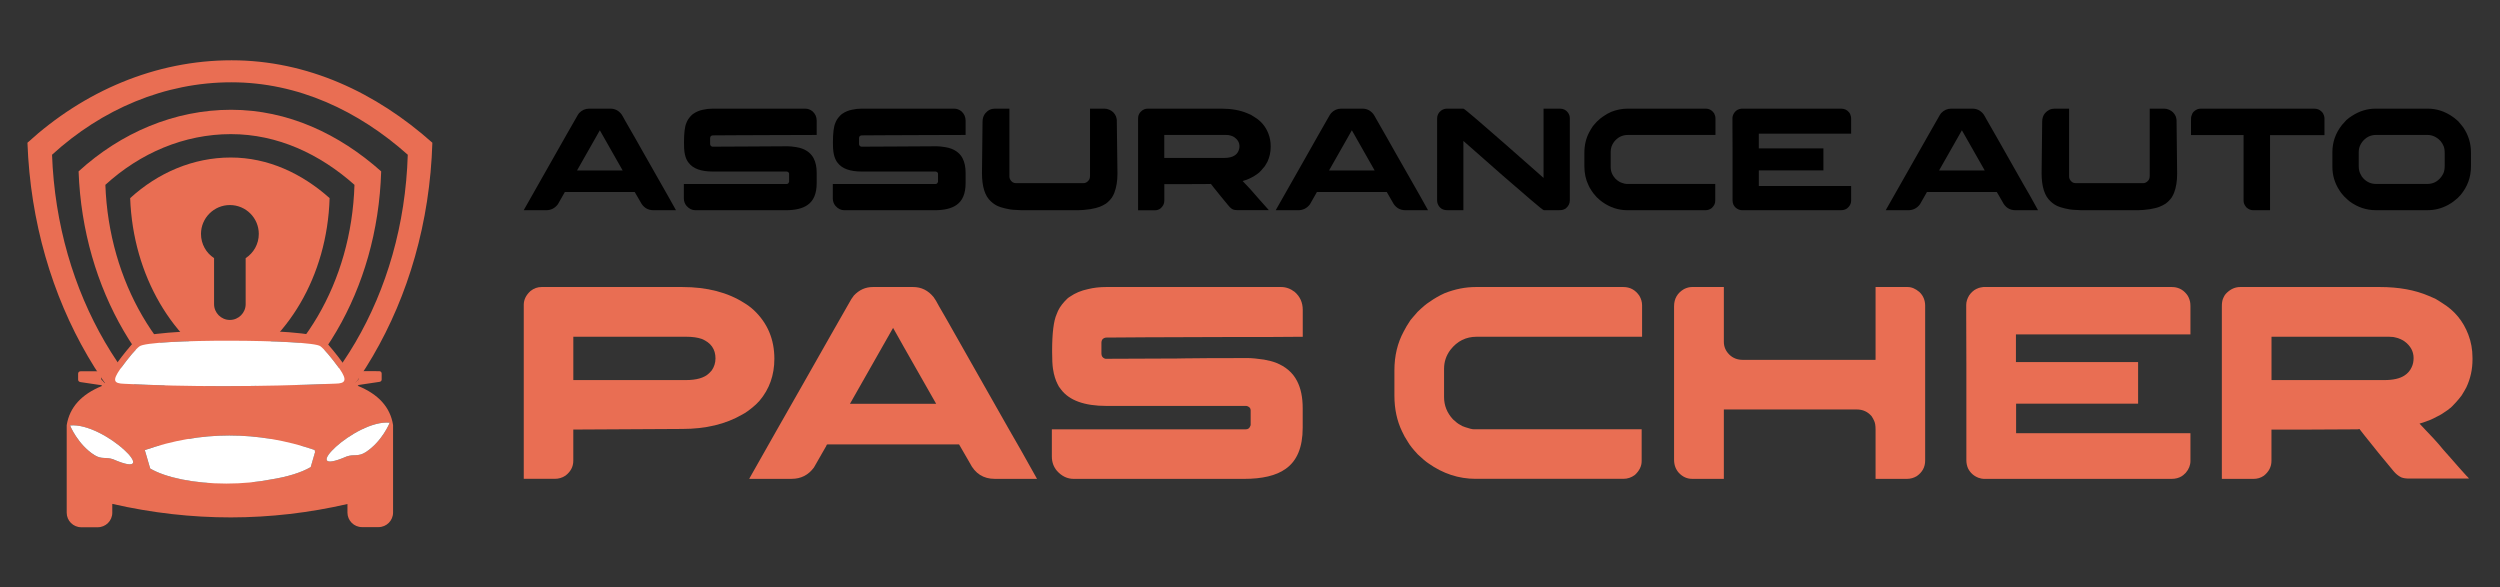 <?xml version="1.0" encoding="utf-8"?>
<!-- Generator: Adobe Illustrator 16.0.0, SVG Export Plug-In . SVG Version: 6.00 Build 0)  -->
<!DOCTYPE svg PUBLIC "-//W3C//DTD SVG 1.1//EN" "http://www.w3.org/Graphics/SVG/1.1/DTD/svg11.dtd">
<svg version="1.1" id="Calque_1" xmlns="http://www.w3.org/2000/svg" xmlns:xlink="http://www.w3.org/1999/xlink" x="0px" y="0px"
	 width="93.625px" height="22.001px" viewBox="0 0 93.625 22.001" enable-background="new 0 0 93.625 22.001" xml:space="preserve">
<rect x="0" y="0" width="93.625" height="22.001" fill="#333333" stroke="none"/>
<path fill-rule="evenodd" clip-rule="evenodd" fill="#CB1B16" d="M348.342-402.443c-17.877-15.93-39.77-26.276-63.988-26.276
	c-24.218,0-46.987,9.79-65.039,26.276c1.824,50.425,27.855,93.325,64.514,112.428C320.71-309.234,346.804-351.621,348.342-402.443
	 M336.935-396.706c-1.266,41.837-22.746,76.729-53.106,92.549c-30.177-15.725-51.605-51.04-53.107-92.549
	c14.86-13.572,33.604-21.63,53.54-21.63C304.197-418.335,322.219-409.818,336.935-396.706z"/>
<path fill-rule="evenodd" clip-rule="evenodd" fill="#CB1B16" d="M370.157-414.662c-23.923-21.316-53.218-35.161-85.625-35.161
	c-32.408,0-62.877,13.1-87.033,35.161c2.441,67.476,37.274,124.882,86.329,150.445C333.182-289.934,368.099-346.653,370.157-414.662
	 M359.669-409.537c-1.809,59.746-32.483,109.574-75.841,132.167c-43.095-22.457-73.695-72.889-75.841-132.167
	c21.222-19.381,47.988-30.889,76.459-30.889S338.652-428.263,359.669-409.537z"/>
<path fill-rule="evenodd" clip-rule="evenodd" fill="#CB1B16" d="M283.828-388.091c6.807,0,12.324,5.518,12.324,12.324
	c0,4.32-2.224,8.121-5.589,10.321v19.614c0,3.704-3.031,6.735-6.735,6.735s-6.735-3.031-6.735-6.735v-19.614
	c-3.365-2.2-5.589-6-5.589-10.321C271.504-382.573,277.021-388.091,283.828-388.091 M241.305-391.047
	c1.202,33.237,18.36,61.514,42.523,74.106c24.311-12.668,41.51-40.606,42.523-74.106c-11.783-10.5-26.214-17.319-42.177-17.319
	C268.211-408.367,253.203-401.915,241.305-391.047z"/>
<path fill-rule="evenodd" clip-rule="evenodd" fill="#CB1B16" d="M247.538-283.616c23.856-8.274,48.005-8.29,72.443-0.043
	c0.078,0.314,0.124,0.632,0.137,0.952l-0.889,3.054l-0.959,3.293c-4.019,2.343-10.06,4.215-17.282,5.322
	c-5.512,1.096-11.889,1.721-18.686,1.721c-13.798,0-25.868-2.579-32.474-6.431L247.538-283.616z M333.648-280.887
	c-22.057,9.601,3.654-15.845,18.335-14.394c0,0-3.245,8.065-10.365,12.611C338.374-280.668,336.839-281.996,333.648-280.887z
	 M215.673-294.091c14.681-1.451,40.392,23.995,18.335,14.394c-3.19-1.109-4.726,0.218-7.97-1.783
	C218.917-286.026,215.673-294.091,215.673-294.091z M228.917-316.216c-0.01-0.545-0.446-0.992-0.992-0.992h-7.829
	c-0.546,0-0.992,0.446-0.992,0.992v2.61c0,0.545,0.452,0.912,0.992,0.992l7.563,1.116l1.264,0.187l0.42,0.325
	c-8.87,3.586-13.903,9.163-15.098,16.73v37.354c0,3.4,2.782,6.182,6.183,6.182h7.075c3.4,0,6.183-2.782,6.183-6.182v-3.776
	c34.031,7.782,67.561,7.582,100.285,0.063v3.648c0,3.4,2.782,6.183,6.183,6.183h7.075c3.4,0,6.183-2.782,6.183-6.183v-37.354
	c-1.194-7.567-6.228-13.144-15.098-16.73l0.42-0.326l1.264-0.187l7.563-1.116c0.54-0.08,0.992-0.446,0.992-0.992v-2.61
	c0-0.545-0.446-0.992-0.992-0.992h-7.829c-0.546,0-0.982,0.446-0.992,0.992l-0.057,3.201l-0.016,0.92l-0.015,0.002l0.03-1.715
	l-1.504,1.675c-2.616-5.426-7.166-11.736-13.649-18.931c-6.169-4.992-74.91-4.401-79.402,0.064
	c-6.483,7.195-11.033,13.505-13.649,18.931l-1.505-1.675l0.03,1.715l-0.014-0.002l-0.017-0.92L228.917-316.216z M330.653-318.166
	c3.271,4.764,2.529,6.174-1.781,6.233c-33.411,1.385-63.44,1.406-90.088,0.064c-4.607-0.109-5.053-1.47-1.781-6.234
	c3.979-5.373,6.717-8.605,8.213-9.696c3.939-3.403,73.729-3.084,77.225-0.064C323.937-326.771,326.674-323.539,330.653-318.166z"/>
<path fill-rule="evenodd" clip-rule="evenodd" fill="#FEDFD4" d="M237.003-318.103c-3.271,4.764-2.826,6.125,1.781,6.234
	c26.647,1.342,56.677,1.321,90.088-0.064c4.311-0.059,5.053-1.469,1.781-6.233c-3.979-5.373-6.717-8.605-8.213-9.697
	c-3.496-3.02-73.285-3.339-77.225,0.064C243.72-326.708,240.981-323.476,237.003-318.103"/>
<path fill-rule="evenodd" clip-rule="evenodd" fill="#FEDFD4" d="M319.981-283.659c-24.438-8.247-48.587-8.231-72.443,0.042
	l2.291,7.87c6.605,3.852,18.676,6.431,32.475,6.431c6.796,0,13.173-0.625,18.685-1.721c7.223-1.107,13.264-2.979,17.282-5.322
	l0.959-3.293l0.889-3.054C320.105-283.027,320.06-283.345,319.981-283.659"/>
<path fill-rule="evenodd" clip-rule="evenodd" fill="#FEDFD4" d="M351.983-295.281c-14.681-1.451-40.392,23.995-18.335,14.394
	c3.19-1.109,4.726,0.218,7.97-1.783C348.738-287.215,351.983-295.281,351.983-295.281"/>
<path fill-rule="evenodd" clip-rule="evenodd" fill="#FEDFD4" d="M234.008-279.697c22.057,9.601-3.654-15.845-18.335-14.394
	c0,0,3.244,8.065,10.365,12.611C229.282-279.479,230.817-280.807,234.008-279.697"/>
<g>
	<g>
		<path fill-rule="evenodd" clip-rule="evenodd" fill="#E96E53" d="M14.275,6.418c-1.569-1.398-3.492-2.307-5.619-2.307
			c-2.126,0-4.127,0.86-5.713,2.307c0.161,4.43,2.447,8.198,5.666,9.876C11.849,14.604,14.141,10.883,14.275,6.418 M13.275,6.922
			c-0.112,3.674-1.999,6.74-4.666,8.128c-2.65-1.38-4.531-4.482-4.663-8.128C5.251,5.73,6.897,5.023,8.648,5.023
			C10.398,5.023,11.981,5.771,13.275,6.922z"/>
		<path fill-rule="evenodd" clip-rule="evenodd" fill="#E96E53" d="M16.192,5.345c-2.101-1.872-4.673-3.087-7.52-3.087
			c-2.846,0-5.523,1.15-7.644,3.087c0.214,5.928,3.273,10.968,7.581,13.215C12.944,16.301,16.011,11.318,16.192,5.345 M15.271,5.795
			c-0.159,5.248-2.853,9.624-6.661,11.608c-3.785-1.973-6.472-6.401-6.661-11.608c1.864-1.703,4.215-2.713,6.715-2.713
			C11.165,3.082,13.425,4.151,15.271,5.795z"/>
		<path fill-rule="evenodd" clip-rule="evenodd" fill="#E96E53" d="M8.609,7.679c0.599,0,1.083,0.484,1.083,1.082
			c0,0.38-0.196,0.714-0.492,0.906v1.724c0,0.325-0.266,0.591-0.592,0.591c-0.325,0-0.591-0.266-0.591-0.591V9.667
			C7.723,9.475,7.527,9.142,7.527,8.761C7.527,8.164,8.013,7.679,8.609,7.679 M4.875,7.42c0.105,2.919,1.612,5.403,3.734,6.508
			c2.136-1.112,3.646-3.566,3.735-6.508C11.31,6.498,10.042,5.899,8.64,5.899S5.92,6.465,4.875,7.42z"/>
		<path fill-rule="evenodd" clip-rule="evenodd" fill="#E96E53" d="M5.422,16.855c2.096-0.727,4.217-0.729,6.362-0.005
			c0.008,0.027,0.011,0.057,0.013,0.084l-0.078,0.268l-0.084,0.29c-0.353,0.206-0.884,0.37-1.517,0.468
			c-0.484,0.095-1.044,0.15-1.642,0.15c-1.211,0-2.271-0.226-2.852-0.564L5.422,16.855z M12.985,17.094
			c-1.937,0.844,0.322-1.39,1.61-1.264c0,0-0.284,0.709-0.909,1.108C13.4,17.114,13.266,16.997,12.985,17.094z M2.624,15.935
			c1.29-0.127,3.547,2.107,1.61,1.265c-0.28-0.099-0.415,0.019-0.7-0.157C2.91,16.644,2.624,15.935,2.624,15.935z M3.788,13.992
			c-0.001-0.049-0.04-0.087-0.087-0.087H3.013c-0.049,0-0.087,0.038-0.087,0.087v0.229c0,0.049,0.04,0.08,0.087,0.088l0.664,0.099
			l0.111,0.014l0.037,0.03c-0.779,0.314-1.221,0.806-1.327,1.47v3.28c0,0.299,0.245,0.543,0.543,0.543h0.621
			c0.299,0,0.543-0.244,0.543-0.543v-0.332c2.988,0.683,5.933,0.666,8.807,0.005v0.322c0,0.297,0.244,0.543,0.543,0.543h0.622
			c0.299,0,0.543-0.246,0.543-0.543v-3.281c-0.105-0.666-0.547-1.154-1.326-1.469l0.038-0.029l0.11-0.018l0.664-0.099
			c0.048-0.006,0.087-0.037,0.087-0.085v-0.23c0-0.048-0.04-0.086-0.087-0.086H13.52c-0.049,0-0.086,0.038-0.087,0.086l-0.005,0.282
			l-0.002,0.08h-0.001l0.003-0.149l-0.132,0.146c-0.23-0.476-0.63-1.03-1.2-1.662c-0.541-0.439-6.578-0.388-6.974,0.005
			c-0.569,0.632-0.968,1.187-1.198,1.663l-0.132-0.147l0.002,0.149H3.793l-0.001-0.08L3.788,13.992z M12.723,13.819
			c0.287,0.419,0.222,0.543-0.157,0.548c-2.935,0.124-5.572,0.125-7.912,0.006c-0.405-0.01-0.444-0.129-0.156-0.547
			c0.349-0.474,0.589-0.755,0.721-0.852c0.345-0.299,6.475-0.271,6.782-0.006C12.132,13.065,12.374,13.348,12.723,13.819z"/>
		<path fill-rule="evenodd" clip-rule="evenodd" fill="#FFFFFF" d="M4.498,13.826c-0.288,0.418-0.249,0.537,0.156,0.547
			c2.34,0.119,4.977,0.118,7.912-0.006c0.378-0.005,0.444-0.129,0.157-0.548c-0.349-0.472-0.591-0.754-0.722-0.851
			c-0.307-0.265-6.437-0.293-6.782,0.006C5.087,13.071,4.847,13.353,4.498,13.826"/>
		<path fill-rule="evenodd" clip-rule="evenodd" fill="#FFFFFF" d="M11.785,16.851c-2.146-0.725-4.266-0.722-6.362,0.005l0.202,0.69
			c0.58,0.339,1.64,0.564,2.852,0.564c0.598,0,1.158-0.056,1.642-0.15c0.633-0.098,1.165-0.262,1.517-0.468l0.084-0.29l0.078-0.268
			C11.795,16.907,11.792,16.878,11.785,16.851"/>
		<path fill-rule="evenodd" clip-rule="evenodd" fill="#FFFFFF" d="M14.595,15.83c-1.289-0.126-3.547,2.107-1.61,1.264
			c0.281-0.097,0.415,0.021,0.701-0.155C14.312,16.539,14.595,15.83,14.595,15.83"/>
		<path fill-rule="evenodd" clip-rule="evenodd" fill="#FFFFFF" d="M4.234,17.199c1.937,0.843-0.321-1.392-1.61-1.265
			c0,0,0.286,0.709,0.91,1.107C3.819,17.218,3.954,17.101,4.234,17.199"/>
	</g>
	<g>
		<g>
			<g>
				<path d="M22.063,4.069h0.799c0.163,0,0.298,0.067,0.407,0.202c0.029,0.041,0.065,0.103,0.109,0.186
					c0.007,0.011,0.013,0.022,0.018,0.034c0.018,0.024,0.158,0.27,0.422,0.735c0.074,0.134,0.159,0.285,0.256,0.454
					c0.6,1.058,0.907,1.599,0.922,1.622l0.32,0.571h-0.84c-0.223,0-0.386-0.105-0.492-0.314c-0.075-0.128-0.13-0.222-0.165-0.284
					c-0.03-0.054-0.046-0.082-0.049-0.084h-2.61c-0.004,0-0.007,0.001-0.012,0.005c-0.004,0.004-0.008,0.011-0.01,0.022
					l-0.246,0.432c-0.111,0.148-0.258,0.223-0.441,0.223H19.62c-0.003,0-0.005,0-0.005-0.001c0-0.002,0-0.003,0-0.004
					c0.402-0.713,0.751-1.33,1.05-1.852c0.236-0.417,0.428-0.754,0.573-1.011c0.226-0.398,0.344-0.606,0.356-0.622
					c0.028-0.055,0.059-0.102,0.091-0.145C21.792,4.125,21.917,4.069,22.063,4.069z M22.464,4.879L21.61,6.383h1.708
					C22.759,5.404,22.474,4.903,22.464,4.879z"/>
				<path d="M26.689,4.069h3.467c0.094,0,0.185,0.032,0.268,0.096c0.108,0.093,0.161,0.212,0.161,0.357v0.532H30.58
					c-0.254,0.004-0.794,0.005-1.616,0.005c-0.648,0.004-1.15,0.006-1.507,0.006c-0.374,0.004-0.627,0.005-0.761,0.005
					c-0.029,0-0.052,0.01-0.075,0.028c-0.017,0.019-0.027,0.044-0.027,0.08v0.208c0,0.048,0.021,0.083,0.063,0.1
					c0.005,0.003,0.01,0.004,0.014,0.005c0.004,0,0.007,0.002,0.013,0.002c0.827-0.004,1.297-0.007,1.414-0.007
					c0.03,0,0.083,0,0.159-0.001c0.215-0.005,0.623-0.007,1.223-0.007h0.022c0.079,0,0.183,0.011,0.313,0.031
					c0.095,0.016,0.174,0.036,0.235,0.06c0.195,0.076,0.337,0.197,0.423,0.363c0.075,0.145,0.112,0.326,0.112,0.538v0.39
					c0,0.386-0.113,0.658-0.342,0.816c-0.183,0.131-0.458,0.197-0.82,0.197h-3.378c-0.127,0-0.239-0.055-0.333-0.161
					c-0.067-0.081-0.102-0.174-0.102-0.282v-0.54h3.846c0.044,0,0.074-0.021,0.087-0.063c0.005-0.006,0.006-0.011,0.008-0.017
					c0.001-0.005,0.001-0.009,0.001-0.011V6.512c0-0.039-0.021-0.065-0.063-0.082c-0.011-0.003-0.023-0.006-0.034-0.006h-2.761
					c-0.438,0-0.738-0.108-0.901-0.324c-0.032-0.04-0.057-0.078-0.072-0.111c-0.019-0.035-0.036-0.078-0.051-0.128
					c-0.015-0.049-0.027-0.106-0.038-0.176c-0.011-0.075-0.016-0.185-0.016-0.33V5.333c0-0.352,0.029-0.594,0.089-0.727
					c0.031-0.088,0.083-0.171,0.156-0.251c0.04-0.044,0.075-0.077,0.107-0.095c0.104-0.073,0.224-0.123,0.356-0.15
					C26.439,4.083,26.561,4.069,26.689,4.069z"/>
				<path d="M32.267,4.069h3.467c0.094,0,0.183,0.032,0.268,0.096c0.106,0.093,0.16,0.212,0.16,0.357v0.532h-0.004
					C35.9,5.058,35.363,5.059,34.54,5.059c-0.648,0.004-1.149,0.006-1.506,0.006C32.66,5.069,32.407,5.07,32.271,5.07
					c-0.027,0-0.05,0.01-0.073,0.028c-0.018,0.019-0.027,0.044-0.027,0.08v0.208c0,0.048,0.021,0.083,0.063,0.1
					c0.006,0.003,0.009,0.004,0.014,0.005c0.004,0,0.007,0.002,0.013,0.002c0.827-0.004,1.298-0.007,1.415-0.007
					c0.03,0,0.083,0,0.157-0.001c0.217-0.005,0.625-0.007,1.224-0.007h0.022c0.079,0,0.183,0.011,0.314,0.031
					c0.093,0.016,0.172,0.036,0.234,0.06c0.196,0.076,0.339,0.197,0.423,0.363c0.074,0.145,0.112,0.326,0.112,0.538v0.39
					c0,0.386-0.113,0.658-0.341,0.816c-0.185,0.131-0.458,0.197-0.822,0.197h-3.378c-0.125,0-0.237-0.055-0.332-0.161
					c-0.067-0.081-0.101-0.174-0.101-0.282v-0.54h3.846c0.043,0,0.071-0.021,0.086-0.063c0.005-0.006,0.007-0.011,0.009-0.017
					c0-0.005,0-0.009,0-0.011V6.512c0-0.039-0.022-0.065-0.063-0.082c-0.011-0.003-0.022-0.006-0.032-0.006h-2.763
					c-0.436,0-0.737-0.108-0.899-0.324c-0.034-0.04-0.057-0.078-0.071-0.111c-0.019-0.035-0.036-0.078-0.052-0.128
					c-0.015-0.049-0.028-0.106-0.038-0.176c-0.012-0.075-0.018-0.185-0.018-0.33V5.333c0-0.352,0.031-0.594,0.09-0.727
					c0.032-0.088,0.083-0.171,0.157-0.251c0.039-0.044,0.075-0.077,0.105-0.095c0.106-0.073,0.225-0.123,0.357-0.15
					C32.017,4.083,32.137,4.069,32.267,4.069z"/>
				<path d="M38.25,7.872c-0.14-0.005-0.241-0.011-0.308-0.016c-0.051,0-0.155-0.018-0.308-0.053
					c-0.117-0.028-0.206-0.058-0.268-0.086c-0.086-0.038-0.171-0.096-0.257-0.175c-0.224-0.201-0.334-0.552-0.334-1.057l0.021-1.927
					c0-0.129,0.037-0.236,0.108-0.32C37,4.125,37.119,4.069,37.258,4.069h0.544v2.545c0,0.029,0.008,0.061,0.021,0.094
					c0.05,0.1,0.124,0.151,0.223,0.151h2.528c0.074,0,0.136-0.032,0.189-0.096c0.038-0.037,0.058-0.099,0.058-0.183V4.074
					c0-0.002,0-0.003,0-0.003c0-0.002,0.002-0.002,0.004-0.002h0.54c0.062,0,0.123,0.014,0.181,0.041
					c0.113,0.047,0.195,0.129,0.246,0.245c0.016,0.043,0.026,0.089,0.032,0.135c0.018,1.193,0.025,1.865,0.025,2.016
					c0,0.275-0.04,0.512-0.117,0.715c-0.02,0.054-0.05,0.111-0.09,0.176c-0.061,0.086-0.136,0.163-0.224,0.229
					c-0.076,0.047-0.152,0.087-0.229,0.117c-0.08,0.033-0.197,0.063-0.354,0.09c-0.18,0.026-0.328,0.039-0.447,0.039H38.25z"/>
				<path d="M42.981,4.069h2.768c0.372,0,0.694,0.058,0.965,0.174c0.056,0.023,0.1,0.042,0.131,0.056
					c0.044,0.025,0.092,0.056,0.144,0.09c0.242,0.147,0.414,0.355,0.516,0.625c0.055,0.144,0.082,0.297,0.082,0.458v0.036
					c0,0.194-0.042,0.378-0.122,0.551c-0.028,0.05-0.059,0.104-0.097,0.164c-0.032,0.042-0.072,0.089-0.118,0.139
					c-0.021,0.027-0.043,0.048-0.065,0.069l-0.027,0.028l-0.021,0.016l-0.041,0.033c-0.032,0.023-0.074,0.051-0.122,0.082
					c-0.007,0.004-0.015,0.008-0.021,0.014c-0.051,0.025-0.093,0.049-0.134,0.07c-0.021,0.008-0.04,0.017-0.058,0.027
					c-0.071,0.029-0.145,0.056-0.224,0.079c0.225,0.232,0.381,0.402,0.464,0.506c0.056,0.064,0.112,0.127,0.166,0.189
					c0.104,0.121,0.203,0.232,0.299,0.336c0.027,0.027,0.045,0.046,0.052,0.058h-1.18c-0.068,0-0.12-0.008-0.158-0.023
					c-0.012-0.006-0.021-0.011-0.03-0.016c-0.009-0.006-0.021-0.012-0.031-0.019c-0.038-0.026-0.08-0.068-0.128-0.129
					c-0.173-0.206-0.354-0.43-0.549-0.674l-0.095-0.123c-0.006,0-0.017,0.002-0.032,0.006c-0.113,0-0.453,0.001-1.019,0.005h-0.692
					v0.621c0,0.116-0.052,0.214-0.151,0.295c-0.06,0.042-0.129,0.063-0.208,0.063h-0.624v-3.42c0-0.063,0.006-0.111,0.021-0.147
					c0.009-0.022,0.021-0.048,0.039-0.077c0.013-0.018,0.027-0.036,0.045-0.052C42.801,4.105,42.885,4.069,42.981,4.069z
					 M43.602,5.054v0.861h2.235c0.174,0,0.308-0.031,0.396-0.091c0.066-0.041,0.115-0.097,0.146-0.166
					c0.024-0.053,0.039-0.113,0.039-0.181c0-0.132-0.063-0.244-0.185-0.333c-0.017-0.013-0.036-0.024-0.056-0.033
					c-0.007-0.002-0.012-0.004-0.016-0.008c-0.035-0.016-0.084-0.031-0.151-0.044c-0.022,0-0.053-0.001-0.09-0.005H43.602z"/>
				<path d="M50.225,4.069h0.801c0.161,0,0.298,0.067,0.406,0.202c0.029,0.041,0.066,0.103,0.109,0.186
					c0.008,0.011,0.014,0.022,0.02,0.034c0.016,0.024,0.155,0.27,0.42,0.735c0.074,0.134,0.159,0.285,0.256,0.454
					c0.599,1.058,0.907,1.599,0.924,1.622l0.319,0.571h-0.841c-0.223,0-0.387-0.105-0.492-0.314
					c-0.074-0.128-0.129-0.222-0.164-0.284c-0.028-0.054-0.044-0.082-0.048-0.084h-2.611c-0.002,0-0.007,0.001-0.011,0.005
					c-0.005,0.004-0.008,0.011-0.01,0.022l-0.245,0.432c-0.111,0.148-0.26,0.223-0.442,0.223h-0.833c-0.004,0-0.005,0-0.005-0.001
					c0-0.002,0-0.003,0-0.004c0.402-0.713,0.752-1.33,1.051-1.852c0.237-0.417,0.427-0.754,0.572-1.011
					c0.227-0.398,0.345-0.606,0.355-0.622c0.03-0.055,0.06-0.102,0.093-0.145C49.954,4.125,50.08,4.069,50.225,4.069z M50.627,4.879
					l-0.854,1.504h1.707C50.922,5.404,50.638,4.903,50.627,4.879z"/>
				<path d="M54.192,4.069h0.613c0.02,0,0.183,0.132,0.491,0.396c0.308,0.263,0.654,0.565,1.039,0.902
					c0.384,0.336,0.726,0.637,1.024,0.901l0.447,0.395V4.069h0.615c0.128,0,0.23,0.051,0.303,0.153
					c0.045,0.063,0.066,0.132,0.066,0.21v3.071c0,0.121-0.053,0.223-0.156,0.306c-0.028,0.018-0.062,0.033-0.101,0.046
					c-0.026,0.011-0.074,0.016-0.141,0.016h-0.575c-0.022,0-0.188-0.132-0.496-0.396c-0.311-0.264-0.658-0.565-1.044-0.901
					c-0.386-0.338-0.728-0.639-1.026-0.903l-0.447-0.393v2.593h-0.598c-0.09,0-0.163-0.019-0.22-0.055
					c-0.067-0.045-0.115-0.108-0.145-0.187c-0.013-0.037-0.021-0.079-0.021-0.121V4.44c0-0.123,0.05-0.223,0.149-0.298
					C54.034,4.094,54.107,4.069,54.192,4.069z"/>
				<path d="M60.95,4.069h2.923c0.135,0,0.241,0.058,0.321,0.174c0.032,0.062,0.05,0.124,0.05,0.19v0.621h-3.279
					c-0.209,0-0.381,0.085-0.518,0.257C60.362,5.424,60.32,5.55,60.32,5.69V6.25c0,0.167,0.059,0.315,0.177,0.442
					c0.058,0.053,0.101,0.088,0.136,0.106c0.034,0.022,0.07,0.039,0.109,0.05c0.077,0.027,0.135,0.041,0.176,0.041h3.318v0.63
					c0,0.101-0.043,0.192-0.134,0.274c-0.068,0.052-0.146,0.079-0.229,0.079h-2.929c-0.335,0-0.648-0.103-0.938-0.309
					c-0.051-0.034-0.119-0.093-0.208-0.177c-0.093-0.101-0.155-0.179-0.188-0.235c-0.056-0.083-0.097-0.156-0.123-0.218
					c-0.103-0.212-0.152-0.448-0.152-0.71V5.72c0-0.285,0.061-0.543,0.184-0.772c0.034-0.065,0.078-0.14,0.135-0.224
					c0.015-0.017,0.03-0.035,0.046-0.054c0.028-0.033,0.059-0.069,0.094-0.107c0.097-0.094,0.176-0.16,0.234-0.196
					c0.103-0.073,0.202-0.131,0.304-0.175C60.538,4.11,60.745,4.069,60.95,4.069z"/>
				<path d="M68.952,4.069c0.119,0,0.217,0.045,0.291,0.133c0.035,0.039,0.059,0.09,0.072,0.153c0.006,0.023,0.01,0.054,0.01,0.093
					v0.559h-3.458v0.55h2.42v0.824h-2.415l-0.004,0.002v0.582h3.453c0.002,0,0.004,0.001,0.004,0.002v0.55
					c0,0.083-0.031,0.162-0.094,0.233c-0.039,0.039-0.065,0.062-0.081,0.069c-0.056,0.034-0.123,0.052-0.203,0.052h-3.72
					c-0.026,0-0.06-0.008-0.104-0.021c-0.093-0.036-0.162-0.097-0.207-0.187c-0.022-0.052-0.032-0.106-0.032-0.164V5.581
					c-0.002-0.092-0.004-0.395-0.004-0.906v-0.25c0-0.061,0.02-0.124,0.059-0.188c0.04-0.059,0.087-0.101,0.141-0.129
					c0.041-0.018,0.07-0.028,0.09-0.03c0.011-0.004,0.028-0.006,0.051-0.008H68.952z"/>
				<path d="M73.07,4.069h0.801c0.162,0,0.298,0.067,0.407,0.202c0.029,0.041,0.066,0.103,0.109,0.186
					c0.008,0.011,0.014,0.022,0.019,0.034c0.017,0.024,0.155,0.27,0.421,0.735c0.075,0.134,0.16,0.285,0.257,0.454
					c0.598,1.058,0.906,1.599,0.924,1.622l0.317,0.571h-0.841c-0.223,0-0.386-0.105-0.49-0.314c-0.076-0.128-0.13-0.222-0.164-0.284
					c-0.029-0.054-0.046-0.082-0.05-0.084h-2.61c-0.003,0-0.007,0.001-0.012,0.005c-0.004,0.004-0.008,0.011-0.009,0.022
					l-0.246,0.432c-0.11,0.148-0.258,0.223-0.442,0.223h-0.832c-0.004,0-0.006,0-0.006-0.001c0-0.002,0-0.003,0-0.004
					c0.402-0.713,0.752-1.33,1.051-1.852c0.237-0.417,0.429-0.754,0.574-1.011c0.225-0.398,0.344-0.606,0.355-0.622
					c0.028-0.055,0.06-0.102,0.091-0.145C72.801,4.125,72.927,4.069,73.07,4.069z M73.473,4.879l-0.854,1.504h1.709
					C73.769,5.404,73.483,4.903,73.473,4.879z"/>
				<path d="M77.937,7.872c-0.14-0.005-0.243-0.011-0.308-0.016c-0.052,0-0.154-0.018-0.309-0.053
					c-0.116-0.028-0.207-0.058-0.269-0.086c-0.085-0.038-0.172-0.096-0.256-0.175c-0.225-0.201-0.337-0.552-0.337-1.057l0.022-1.927
					c0-0.129,0.035-0.236,0.105-0.32c0.1-0.112,0.219-0.169,0.358-0.169h0.545v2.545c0,0.029,0.006,0.061,0.021,0.094
					c0.051,0.1,0.124,0.151,0.224,0.151h2.528c0.072,0,0.135-0.032,0.188-0.096c0.038-0.037,0.058-0.099,0.058-0.183V4.074
					c0-0.002,0-0.003,0-0.003c0-0.002,0.001-0.002,0.005-0.002h0.54c0.063,0,0.122,0.014,0.181,0.041
					c0.113,0.047,0.194,0.129,0.248,0.245c0.014,0.043,0.025,0.089,0.031,0.135c0.016,1.193,0.022,1.865,0.022,2.016
					c0,0.275-0.037,0.512-0.115,0.715c-0.021,0.054-0.051,0.111-0.09,0.176c-0.061,0.086-0.136,0.163-0.225,0.229
					c-0.075,0.047-0.15,0.087-0.229,0.117c-0.078,0.033-0.195,0.063-0.353,0.09c-0.181,0.026-0.328,0.039-0.447,0.039H77.937z"/>
				<path d="M82.438,4.069h4.228c0.104,0,0.193,0.032,0.262,0.096c0.04,0.037,0.063,0.066,0.074,0.089
					c0.033,0.064,0.049,0.118,0.049,0.162v0.644h-2.038v2.813h-0.634c-0.088,0-0.174-0.036-0.252-0.107
					c-0.002-0.002-0.004-0.004-0.006-0.008C84.116,7.75,84.109,7.743,84.1,7.731c-0.052-0.068-0.078-0.14-0.078-0.212v-2.46h-1.969
					V4.558c0-0.129,0.004-0.195,0.011-0.198c0.018-0.071,0.045-0.13,0.086-0.174c0.042-0.038,0.074-0.062,0.095-0.07
					C82.289,4.085,82.354,4.069,82.438,4.069z"/>
				<path d="M88.964,4.069h1.958c0.328,0,0.638,0.1,0.922,0.298c0.047,0.029,0.106,0.077,0.178,0.141
					c0.012,0.01,0.022,0.02,0.036,0.03c0.088,0.103,0.154,0.182,0.193,0.236c0.19,0.281,0.287,0.593,0.287,0.933v0.526
					c0,0.402-0.13,0.761-0.392,1.073c-0.08,0.088-0.147,0.153-0.201,0.189c-0.09,0.078-0.187,0.14-0.282,0.189
					c-0.236,0.125-0.485,0.187-0.747,0.187h-1.947c-0.35,0-0.674-0.109-0.971-0.325c-0.048-0.038-0.118-0.101-0.207-0.188
					c-0.089-0.096-0.15-0.175-0.183-0.235c-0.174-0.267-0.26-0.56-0.26-0.879V5.696c0-0.373,0.119-0.712,0.358-1.016
					c0.034-0.041,0.09-0.101,0.168-0.186c0.078-0.069,0.146-0.117,0.202-0.151C88.356,4.16,88.652,4.069,88.964,4.069z M88.334,5.72
					v0.498c0,0.134,0.028,0.246,0.085,0.335c0.01,0.033,0.043,0.079,0.099,0.139c0.129,0.131,0.285,0.197,0.469,0.197h1.915
					c0.212,0,0.385-0.087,0.518-0.259c0.038-0.049,0.067-0.1,0.09-0.151c0.029-0.07,0.044-0.162,0.044-0.273V5.742
					c0-0.118-0.013-0.207-0.039-0.265c-0.056-0.143-0.151-0.254-0.284-0.333c-0.1-0.06-0.207-0.091-0.323-0.091h-1.925
					c-0.211,0-0.387,0.09-0.524,0.269c-0.038,0.054-0.065,0.103-0.08,0.144C88.348,5.535,88.334,5.618,88.334,5.72z"/>
			</g>
		</g>
		<g>
			<path fill="#E96E53" d="M20.279,10.749h5.271c0.928,0,1.706,0.201,2.331,0.603c0.107,0.063,0.224,0.149,0.351,0.264
				C28.745,12.1,29,12.708,29,13.436c0,0.612-0.186,1.136-0.557,1.573c-0.097,0.105-0.177,0.184-0.242,0.232
				c-0.155,0.13-0.289,0.225-0.403,0.283c-0.622,0.361-1.371,0.54-2.248,0.54l-3.971,0.022h-0.109v1.17
				c0,0.221-0.098,0.407-0.294,0.557c-0.12,0.08-0.254,0.119-0.401,0.119h-1.16v-6.519c0-0.188,0.083-0.36,0.252-0.515
				C19.994,10.798,20.131,10.749,20.279,10.749z M21.471,12.611v1.623h4.214c0.401,0,0.691-0.083,0.866-0.252
				c0.031-0.029,0.063-0.065,0.099-0.104c0.095-0.134,0.145-0.285,0.145-0.454c0-0.349-0.173-0.594-0.517-0.732
				c-0.154-0.054-0.349-0.081-0.583-0.081H21.471z"/>
			<path fill="#E96E53" d="M32.688,10.749h1.51c0.306,0,0.562,0.127,0.769,0.382c0.055,0.075,0.123,0.191,0.207,0.351
				c0.014,0.02,0.025,0.042,0.036,0.062c0.032,0.048,0.296,0.513,0.794,1.393c0.141,0.251,0.302,0.535,0.485,0.856
				c1.132,1.997,1.712,3.018,1.743,3.063l0.604,1.077h-1.588c-0.419,0-0.729-0.197-0.929-0.594c-0.139-0.24-0.243-0.418-0.309-0.535
				c-0.054-0.1-0.085-0.153-0.093-0.16h-4.93c-0.007,0-0.015,0.004-0.023,0.011c-0.009,0.008-0.015,0.02-0.018,0.041l-0.465,0.813
				c-0.209,0.283-0.487,0.424-0.835,0.424h-1.574c-0.006,0-0.01-0.001-0.01-0.003c0-0.001,0-0.003,0-0.007
				c0.759-1.345,1.423-2.51,1.986-3.497c0.445-0.788,0.807-1.423,1.083-1.908c0.426-0.753,0.65-1.146,0.671-1.176
				c0.055-0.104,0.112-0.194,0.174-0.272C32.176,10.856,32.412,10.749,32.688,10.749z M33.446,12.279l-1.615,2.843h3.228
				C34.005,13.272,33.467,12.325,33.446,12.279z"/>
			<path fill="#E96E53" d="M41.428,10.749h6.551c0.179,0,0.348,0.061,0.505,0.181c0.203,0.176,0.304,0.4,0.304,0.675v1.007h-0.01
				c-0.481,0.007-1.498,0.01-3.053,0.01c-1.225,0.006-2.173,0.01-2.847,0.01c-0.705,0.008-1.184,0.01-1.438,0.01
				c-0.054,0-0.099,0.018-0.14,0.052c-0.035,0.035-0.052,0.085-0.052,0.15v0.394c0,0.091,0.038,0.155,0.117,0.188
				c0.012,0.005,0.02,0.006,0.025,0.009c0.008,0.001,0.017,0.002,0.026,0.002c1.561-0.006,2.451-0.011,2.672-0.011
				c0.054,0,0.155-0.001,0.298-0.005c0.407-0.007,1.177-0.011,2.311-0.011h0.042c0.148,0,0.347,0.021,0.595,0.057
				c0.178,0.032,0.324,0.069,0.442,0.114c0.371,0.145,0.637,0.373,0.799,0.688c0.141,0.272,0.211,0.612,0.211,1.014v0.738
				c0,0.728-0.213,1.244-0.644,1.542c-0.347,0.247-0.864,0.371-1.553,0.371h-6.379c-0.241,0-0.451-0.102-0.63-0.304
				c-0.126-0.151-0.188-0.328-0.188-0.531v-1.021h7.264c0.083,0,0.139-0.041,0.166-0.12c0.006-0.01,0.011-0.02,0.013-0.029
				c0.002-0.011,0.002-0.018,0.002-0.022v-0.541c0-0.072-0.039-0.123-0.118-0.153c-0.021-0.009-0.041-0.011-0.063-0.011H41.44
				c-0.827,0-1.394-0.206-1.703-0.614c-0.063-0.075-0.108-0.146-0.135-0.212c-0.034-0.065-0.066-0.146-0.096-0.241
				c-0.029-0.089-0.054-0.2-0.073-0.33c-0.021-0.142-0.031-0.35-0.031-0.624v-0.043c0-0.661,0.057-1.12,0.169-1.371
				c0.058-0.167,0.156-0.327,0.294-0.475c0.077-0.086,0.142-0.146,0.202-0.18c0.199-0.138,0.425-0.232,0.676-0.284
				C40.956,10.774,41.185,10.749,41.428,10.749z"/>
			<path fill="#E96E53" d="M55.271,10.749h5.521c0.255,0,0.456,0.11,0.604,0.33c0.065,0.112,0.1,0.23,0.1,0.355v1.177h-6.194
				c-0.398,0-0.726,0.161-0.979,0.484c-0.163,0.214-0.243,0.452-0.243,0.717v1.057c0,0.316,0.111,0.594,0.335,0.836
				c0.106,0.1,0.193,0.166,0.259,0.2c0.062,0.042,0.131,0.073,0.205,0.094c0.146,0.052,0.255,0.078,0.331,0.078h6.27v1.191
				c0,0.188-0.083,0.36-0.251,0.516c-0.13,0.099-0.275,0.148-0.435,0.148h-5.532c-0.633,0-1.224-0.194-1.773-0.584
				c-0.094-0.063-0.226-0.175-0.394-0.333c-0.175-0.189-0.294-0.337-0.356-0.445c-0.102-0.156-0.18-0.295-0.231-0.412
				c-0.192-0.397-0.287-0.846-0.287-1.341v-0.948c0-0.54,0.115-1.026,0.35-1.459c0.062-0.125,0.146-0.266,0.253-0.423
				c0.026-0.031,0.057-0.066,0.087-0.104c0.052-0.062,0.11-0.129,0.176-0.202c0.182-0.178,0.331-0.302,0.443-0.372
				c0.193-0.136,0.385-0.246,0.572-0.329C54.491,10.826,54.882,10.749,55.271,10.749z"/>
			<path fill="#E96E53" d="M63.363,10.749h1.195v2.052c0,0.179,0.066,0.338,0.2,0.474c0.135,0.135,0.306,0.202,0.516,0.202h4.957
				l0.009-0.011v-2.717h1.202c0.148,0,0.296,0.063,0.444,0.191c0.141,0.136,0.211,0.308,0.211,0.51v5.798
				c0,0.243-0.105,0.438-0.314,0.583c-0.113,0.067-0.233,0.102-0.359,0.102H70.24v-1.846c0-0.148-0.018-0.258-0.055-0.33
				c-0.021-0.052-0.053-0.108-0.094-0.171c-0.145-0.168-0.329-0.251-0.553-0.251h-4.98v2.598h-1.187
				c-0.189,0-0.354-0.073-0.495-0.222c-0.12-0.131-0.182-0.295-0.182-0.494v-5.746c0-0.286,0.125-0.5,0.373-0.645
				C63.171,10.774,63.27,10.749,63.363,10.749z"/>
			<path fill="#E96E53" d="M81.33,10.749c0.224,0,0.406,0.084,0.546,0.252c0.065,0.073,0.111,0.169,0.14,0.289
				c0.01,0.042,0.016,0.102,0.016,0.176v1.058h-6.535v1.036h4.575v1.558h-4.565l-0.004,0.005v1.1h6.523
				c0.005,0,0.006,0.001,0.006,0.006v1.036c0,0.157-0.06,0.306-0.175,0.441c-0.072,0.073-0.125,0.115-0.156,0.131
				c-0.104,0.063-0.229,0.097-0.382,0.097h-7.029c-0.048,0-0.112-0.014-0.194-0.04c-0.176-0.067-0.306-0.183-0.393-0.352
				c-0.042-0.096-0.063-0.199-0.063-0.311v-3.624c-0.004-0.177-0.005-0.747-0.005-1.713v-0.475c0-0.114,0.035-0.231,0.109-0.355
				c0.075-0.109,0.164-0.19,0.268-0.242c0.074-0.035,0.132-0.054,0.17-0.058c0.021-0.006,0.052-0.011,0.094-0.015H81.33z"/>
			<path fill="#E96E53" d="M83.897,10.749h5.229c0.705,0,1.313,0.11,1.825,0.33c0.104,0.042,0.185,0.076,0.243,0.104
				c0.085,0.048,0.176,0.104,0.272,0.169c0.457,0.28,0.782,0.673,0.974,1.182c0.104,0.272,0.155,0.561,0.155,0.866v0.066
				c0,0.369-0.077,0.715-0.231,1.042c-0.049,0.093-0.109,0.196-0.182,0.31c-0.061,0.083-0.135,0.169-0.221,0.264
				c-0.041,0.048-0.083,0.091-0.124,0.13l-0.052,0.051l-0.04,0.03l-0.079,0.063c-0.062,0.044-0.139,0.096-0.23,0.154
				c-0.015,0.008-0.028,0.015-0.042,0.024c-0.094,0.05-0.177,0.092-0.251,0.13c-0.039,0.019-0.076,0.034-0.109,0.052
				c-0.134,0.055-0.275,0.104-0.423,0.148c0.425,0.441,0.719,0.76,0.876,0.96c0.106,0.12,0.212,0.239,0.315,0.356
				c0.195,0.226,0.384,0.437,0.562,0.633c0.056,0.052,0.088,0.089,0.099,0.109h-2.229c-0.126,0-0.226-0.014-0.298-0.042
				c-0.021-0.011-0.039-0.021-0.058-0.03c-0.018-0.01-0.035-0.021-0.057-0.037c-0.072-0.048-0.153-0.128-0.242-0.242
				c-0.326-0.388-0.673-0.813-1.036-1.273l-0.182-0.233c-0.01,0-0.031,0.005-0.062,0.013c-0.214,0-0.854,0.002-1.923,0.01h-1.31
				v1.17c0,0.221-0.096,0.407-0.284,0.557c-0.113,0.08-0.244,0.119-0.393,0.119h-1.181v-6.462c0-0.116,0.014-0.21,0.04-0.279
				c0.015-0.039,0.04-0.089,0.072-0.144c0.025-0.034,0.055-0.067,0.089-0.098C83.557,10.816,83.718,10.749,83.897,10.749z
				 M85.068,12.611v1.623h4.223c0.331,0,0.58-0.056,0.754-0.169c0.124-0.08,0.215-0.185,0.272-0.314
				c0.049-0.101,0.072-0.213,0.072-0.342c0-0.25-0.115-0.461-0.345-0.628c-0.034-0.025-0.071-0.046-0.108-0.062
				c-0.011-0.005-0.021-0.01-0.03-0.016c-0.063-0.031-0.157-0.059-0.284-0.083c-0.042,0-0.099-0.003-0.171-0.01H85.068z"/>
		</g>
	</g>
</g>
</svg>
